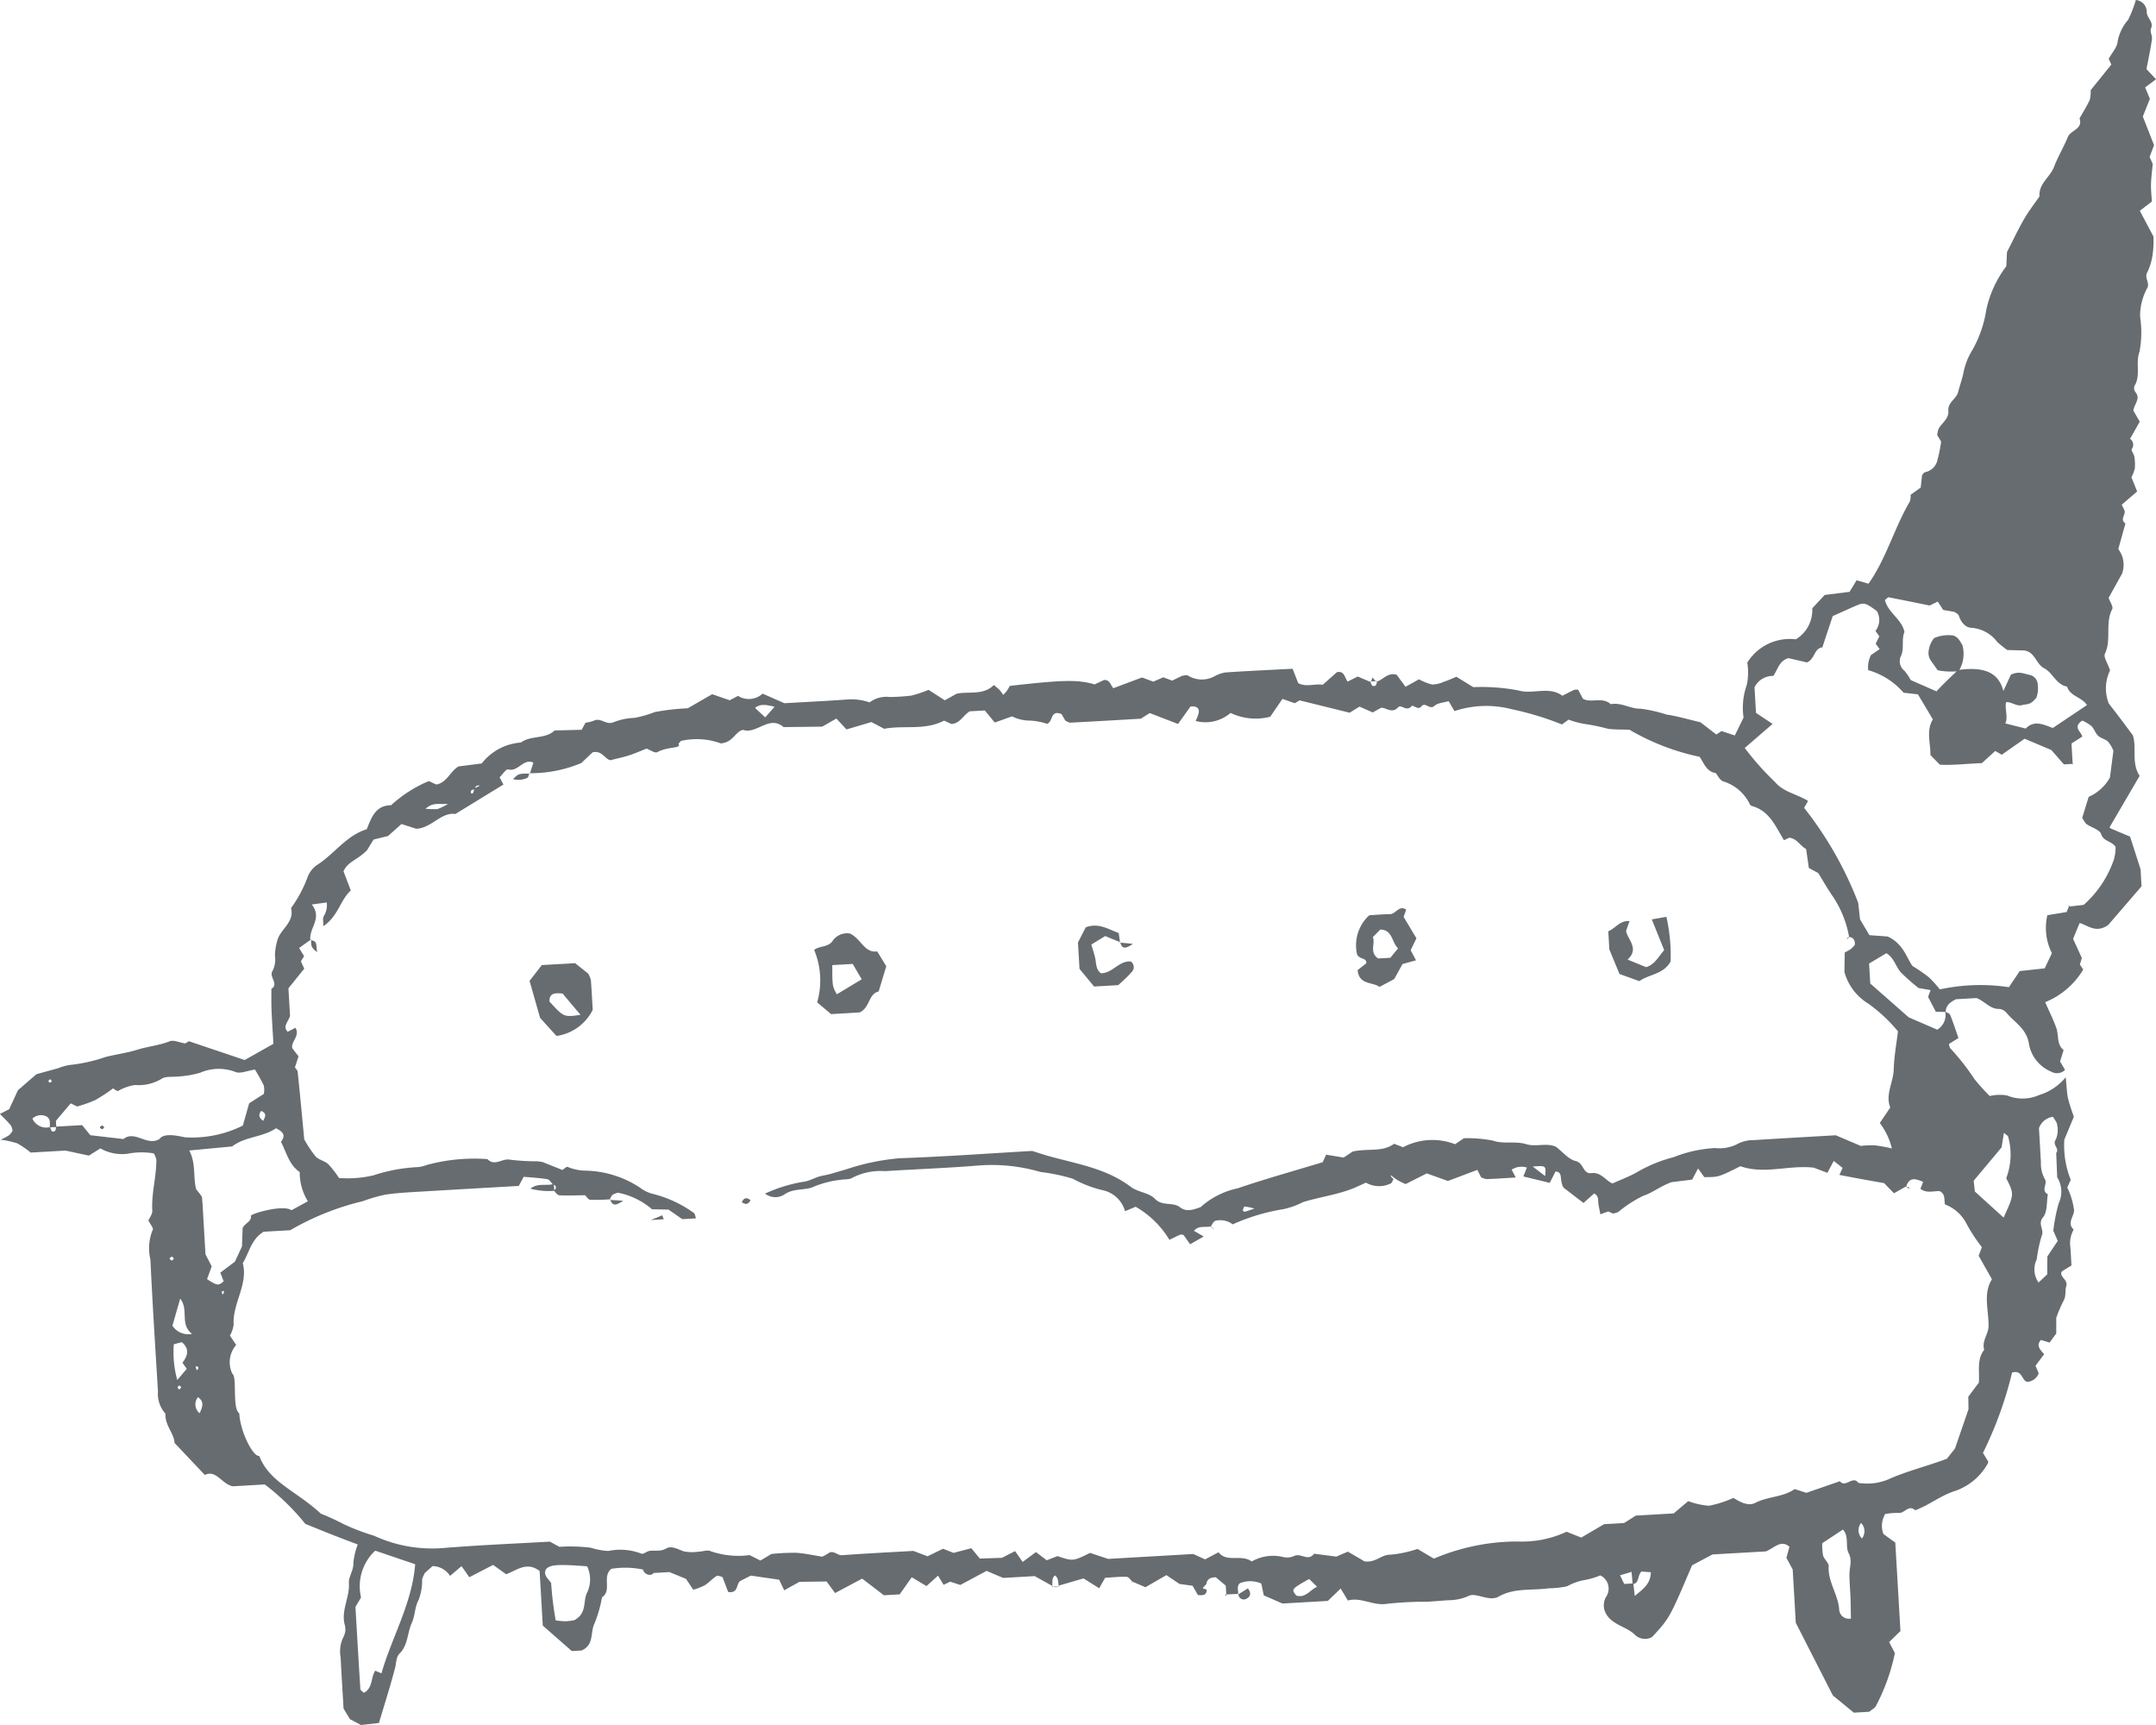<svg xmlns="http://www.w3.org/2000/svg" xmlns:xlink="http://www.w3.org/1999/xlink" width="125" height="100" viewBox="0 0 125 100"><defs><clipPath id="a"><rect width="125" height="100" fill="#666c70"></rect></clipPath></defs><g clip-path="url(#a)"><path d="M71.8,92.4l-.753.034.053.042c-.011-.171-.021-.342-.033-.555l-.575-.483c-.345,0-.511.121-.548.389l-.219.24c.093.04.237.085.237.085,0,.343-.231.339-.51.314l-.311-.541-.753-.1-.764-.513-1.214.7-.769-.33.034.029c-.119-.105-.234-.3-.357-.3-.406-.017-.816.032-1.245.056l-.346.605-.907-.57-1.462.426.038.035c-.066-.215,0-.478-.236-.631-.214.179-.116.434-.161.655l.032-.039-1.043-.579-1.828.105-.961-.409-1.522.817-.588-.191-.382.182-.322-.532-.669.605-.855-.511-.7.991-.917.053-1.257-.965-1.571.837-.493-.671-1.575.021-.881.492-.295-.617-1.644-.236-.572.292c-.306.135-.1.755-.737.657l-.335-.873c-.126-.023-.273-.1-.342-.053-.244.161-.445.387-.691.542a3.615,3.615,0,0,1-.658.253l-.422-.631-.961-.392-.924.053c-.1.19-.52.127-.608-.2a5.048,5.048,0,0,0-1.837-.041c-.557.464.06,1.246-.539,1.654a7.391,7.391,0,0,1-.431,1.508c-.264.507,0,1.246-.753,1.572l-.564.033-1.685-1.477c-.062-1.072-.123-2.133-.183-3.163-.753-.586-1.348-.02-1.942.186l-.754-.539-1.381.712-.45-.642-.665.565a1.235,1.235,0,0,0-1.016-.568l-.447.4a1.879,1.879,0,0,0-.157.37,3.1,3.1,0,0,1-.207,1.2c-.222.391-.2.911-.393,1.327-.264.578-.213,1.275-.7,1.765-.22.22-.19.54-.263.821-.277,1.065-.613,2.113-.94,3.211L20.93,100l-.671-.355.045.038-.385-.634c-.056-.964-.119-1.967-.17-2.97a1.884,1.884,0,0,1,.173-1.2.954.954,0,0,0,.067-.685c-.229-.842.3-1.6.238-2.432-.026-.348.284-.724.261-1.162a4.05,4.05,0,0,1,.255-1.067c-1.013-.37-2.022-.777-3.041-1.193a13.551,13.551,0,0,0-2.35-2.285l-1.855.107c-.634-.122-.967-.986-1.621-.657l-1.758-1.859c-.011-.529-.561-1.014-.527-1.694a1.728,1.728,0,0,1-.432-1.3c-.157-2.544-.319-5.088-.438-7.634a2.812,2.812,0,0,1,.14-1.74c.047-.075-.138-.291-.258-.524.064-.153.238-.368.227-.572-.057-1,.239-1.96.236-2.948a1.285,1.285,0,0,0-.149-.371,4.309,4.309,0,0,0-1.538.023,2.539,2.539,0,0,1-1.56-.313l-.667.42L3.8,66.7l-2.022.116A5.178,5.178,0,0,0,1,66.281a5.305,5.305,0,0,0-.961-.211,4.381,4.381,0,0,0,.488-.259,1.285,1.285,0,0,0,.2-.25.887.887,0,0,0-.1-.324c-.19-.226-.406-.429-.631-.66L.532,64.3c.146-.315.319-.685.509-1.1l1.072-.928c.483-.133.875-.24,1.266-.349a2.91,2.91,0,0,1,.672-.186,9.265,9.265,0,0,0,2.057-.459c.619-.158,1.249-.235,1.874-.431.6-.187,1.248-.241,1.856-.483.229-.091.559.07.9.127l.213-.13,3.236,1.09,1.666-.94c-.038-.656-.083-1.3-.11-1.946-.017-.412-.007-.825-.009-1.238.475-.31-.2-.7.089-1.082a1.506,1.506,0,0,0,.117-.851,3.4,3.4,0,0,1,.134-.855c.167-.68,1.016-1.067.8-1.895a7.512,7.512,0,0,0,.983-1.857,1.5,1.5,0,0,1,.566-.671c.982-.635,1.654-1.679,2.843-2.047.267-.68.513-1.383,1.407-1.388a7.534,7.534,0,0,1,2.187-1.4l.441.2c.626-.126.778-.746,1.282-1.05l1.348-.174A3.153,3.153,0,0,1,30.2,43.046c.58-.433,1.406-.181,1.956-.7l1.566-.04c.043-.078.126-.229.228-.411a2.07,2.07,0,0,0,.479-.116c.4-.2.721.277,1.149.088a3.576,3.576,0,0,1,1.2-.25,6.322,6.322,0,0,0,1.172-.335,13.387,13.387,0,0,1,1.926-.222l1.413-.817,1.016.352.483-.254a1.178,1.178,0,0,0,1.426-.13l1.263.555c1.162-.067,2.466-.129,3.767-.225a3.293,3.293,0,0,1,1.171.177,1.626,1.626,0,0,1,1.174-.311,12.1,12.1,0,0,0,1.246-.082,6.839,6.839,0,0,0,1-.334l.943.606.672-.375c.665-.164,1.55.117,2.174-.513.175.153.266.219.34.3a3.1,3.1,0,0,1,.2.272,2.567,2.567,0,0,0,.207-.226c.067-.092.119-.195.178-.293,3.093-.354,3.951-.37,4.917-.087l.547-.257c.364-.007.362.305.539.477l1.658-.622.655.243.581-.253.511.194.585-.283c.108-.006.25-.06.333-.011a1.541,1.541,0,0,0,1.513.056,2.025,2.025,0,0,1,.653-.236c1.3-.088,2.6-.146,3.9-.215l.329.837c.486.245.956.012,1.417.093l.82-.727c.422-.1.442.274.624.542l.589-.294.763.326-.046-.041c.05.09.085.244.153.259.21.05.224-.135.254-.281l-.038.043c.384-.115.641-.56,1.167-.411l.517.7.778-.434a3.224,3.224,0,0,0,.752.3,1.576,1.576,0,0,0,.663-.146c.268-.089.528-.206.756-.3l.976.6a11.54,11.54,0,0,1,2.632.194c.824.242,1.777-.269,2.534.306.291-.146.493-.254.7-.348a.659.659,0,0,1,.218,0l.269.513c.443.288,1.135-.132,1.619.325.609-.123,1.15.279,1.714.258a8.423,8.423,0,0,1,1.545.348c.574.078,1.135.251,1.937.437l.926.714.3-.2.772.254.507-1.037a3.929,3.929,0,0,1,.184-1.883,3.442,3.442,0,0,0,.031-1.3,2.9,2.9,0,0,1,2.817-1.353,1.977,1.977,0,0,0,.951-1.8l.722-.772,1.441-.18.407-.672.69.2c1.033-1.458,1.493-3.227,2.4-4.772a1.051,1.051,0,0,0,.041-.383l.586-.419c.021-.19.046-.42.079-.719.03-.029.1-.16.19-.176a.911.911,0,0,0,.706-.717,8.334,8.334,0,0,0,.21-1.055l-.227-.369a1.4,1.4,0,0,1,.076-.364c.188-.355.61-.571.569-1.066-.039-.463.47-.683.567-1.068s.245-.783.319-1.17a3.826,3.826,0,0,1,.426-1.132,6.783,6.783,0,0,0,.886-2.458,6.344,6.344,0,0,1,1.164-2.536c.013-.3.027-.592.038-.821.346-.676.642-1.309.99-1.913.264-.458.594-.877.894-1.313-.059-.741.619-1.12.838-1.7.227-.6.562-1.147.8-1.735.166-.417.9-.456.683-1.088.2-.355.42-.7.592-1.071a1.842,1.842,0,0,0,.053-.564l1.2-1.486-.154-.334c.181-.334.5-.67.522-1.024a2.653,2.653,0,0,1,.607-1.239A7.142,7.142,0,0,0,123.831,0a.689.689,0,0,1,.632.693c0,.356.42.561.246.966-.071.164.085.413.057.612-.081.566-.2,1.125-.32,1.735.148.156.349.371.554.59l-.63.47.276.663c-.132.33-.283.707-.41,1.026l.65,1.659c-.076.2-.157.419-.257.685l.18.4c-.035.406-.089.794-.1,1.183-.007.35.035.7.053,1l-.7.537.791,1.493a6.148,6.148,0,0,1-.032.913,3.588,3.588,0,0,1-.329,1.17c-.191.341.208.61-.034.964a3.49,3.49,0,0,0-.357,1.163,2.3,2.3,0,0,0-.011.528,5.965,5.965,0,0,1-.045,1.933c-.236.649.055,1.309-.245,1.907a.367.367,0,0,0,.02.458c.292.361-.072.654-.133,1.052l.369.647-.559.991a.416.416,0,0,1,.1.59c-.052.087.124.288.147.445a2.627,2.627,0,0,1,.026.694,2.185,2.185,0,0,1-.195.5l.331.825-.892.765c.064.134.113.229.155.326.1.246-.288.532.059.76-.137.493-.274.985-.415,1.491a1.488,1.488,0,0,1,.218,1.422l-.777,1.4c.083.242.279.52.207.658-.429.819-.028,1.758-.424,2.587-.089.187.155.534.3.963a2.377,2.377,0,0,0-.073,1.921c.114.148.365.469.61.793s.491.656.777,1.04c.254.7-.105,1.587.4,2.36l-1.732,2.962c0-.016,0,.057.024.07.376.166.756.323,1.153.489l.608,1.889c.006.1.03.516.057.992l-1.933,2.244c-.721.5-1.169.017-1.657-.115-.137.333-.248.6-.378.92l.508,1.108-.115.377.194.293a4.573,4.573,0,0,1-2.205,1.891c.227.519.463.99.642,1.482.158.435.013.967.427,1.294-.079.253-.146.47-.206.661l.29.489a.675.675,0,0,1-.817.095,2.137,2.137,0,0,1-1.277-1.6c-.131-.869-.8-1.223-1.273-1.771a.663.663,0,0,0-.422-.259c-.543.03-.83-.423-1.338-.631l-1.2.069c-.282.146-.585.321-.594.739l-.573-.016c-.149-.285-.306-.586-.448-.859.055-.148.094-.254.147-.393l-.7-.121a12.525,12.525,0,0,1-1.02-.9c-.306-.33-.382-.842-.847-1.119l-1,.6c.022.385.043.732.067,1.157l2.226,1.958,1.658.719a1,1,0,0,0,.465-1.048c.1.06.246.1.281.182.172.425.313.862.484,1.349l-.553.346c.027.085.029.2.088.258a13.66,13.66,0,0,1,1.392,1.776,12.766,12.766,0,0,0,.886.983,2.517,2.517,0,0,1,1-.035,2.351,2.351,0,0,0,1.858-.02,3.163,3.163,0,0,0,1.546-1.034c.057.538.065.889.136,1.228a11.041,11.041,0,0,0,.338,1.058c-.15.36-.328.791-.553,1.331a5.315,5.315,0,0,0,.372,2.325l-.2.453a4.283,4.283,0,0,1,.394,1.322c-.016.368-.424.743-.023,1.116a1.566,1.566,0,0,0-.191,1.025c.025.352.042.7.062,1.053l-.556.344c-.186.3.38.478.254.86-.086.259.007.566-.158.846a7.973,7.973,0,0,0-.422.985c0,.272,0,.568,0,.909l-.387.527-.5-.153c-.288.309-.075.536.184.826l-.5.672c.059.137.122.284.186.433a.763.763,0,0,1-.663.5c-.343-.087-.276-.712-.88-.54a22.416,22.416,0,0,1-1.689,4.659l.3.492a.218.218,0,0,1-.014.11,3.467,3.467,0,0,1-1.844,1.582c-.871.264-1.548.837-2.371,1.14-.378-.354-.612.186-.954.154a3.861,3.861,0,0,0-.785.064,1.331,1.331,0,0,0-.105,1.156l.689.5c.1,1.7.2,3.412.3,5.126l-.655.64.332.64a11.539,11.539,0,0,1-1.085,3.037c-.054.145-.252.237-.4.364l-.894.052-1.218-1-2.148-4.208c-.055-.953-.117-2.018-.18-3.094l-.365-.677c.05-.18.112-.4.177-.638-.485-.424-.842.039-1.356.267l-3.106.178-1.185.631C96.8,93.8,96.8,93.8,95.785,94.9a.839.839,0,0,1-.985-.119c-.5-.5-1.322-.567-1.692-1.242a.98.98,0,0,1,.03-1,.848.848,0,0,0-.357-1.212,4.3,4.3,0,0,1-.949.276,3.3,3.3,0,0,0-.98.358,5.434,5.434,0,0,1-1.059.114c-.986.14-2.026-.042-2.946.505a.933.933,0,0,1-.526.061c-.395-.039-.869-.274-1.161-.129a2.866,2.866,0,0,1-1.184.255c-.415.025-.83.067-1.246.088a20.525,20.525,0,0,0-2.315.119c-.8.131-1.488-.4-2.269-.192l-.417-.693-.745.718-2.629.151-1.084-.473c-.056-.266-.1-.491-.145-.687a1.61,1.61,0,0,0-1.235-.02c-.222.187-.067.442-.117.658ZM27.561,45.751c-.126.034-.312.007-.253.235,0,.011.108.016.113,0a2.761,2.761,0,0,0,.09-.279l.3-.161a.219.219,0,0,0-.233.054c-.028.029-.014.1-.019.149M2.9,65.337c.042.088.071.242.128.252.209.039.22-.123.212-.276l1.522-.088.477.585,1.919.221c.664-.532,1.362.437,2.083,0,.255-.353.97-.211,1.481-.1a6.606,6.606,0,0,0,3.359-.681c.1-.352.222-.788.363-1.29l.853-.544a1.277,1.277,0,0,0-.007-.5,10.4,10.4,0,0,0-.51-.912c-.451.068-.841.251-1.119.143a2.693,2.693,0,0,0-2.053.039,5.715,5.715,0,0,1-1.215.215c-.35.05-.782-.031-1.038.146a2.576,2.576,0,0,1-1.526.352,2.74,2.74,0,0,0-.978.342c-.073.029-.207-.1-.3-.144a9.776,9.776,0,0,1-1.02.672,8.27,8.27,0,0,1-1.057.376L4.1,63.963l-.858,1.012c.007.127.015.245.021.361l-.375.016c0-.229.056-.474-.19-.63a.731.731,0,0,0-.818.121.868.868,0,0,0,1.018.495m91.761,26.5c-.02-.207-.039-.414-.066-.716l-.666.2.241.5.527-.03c.026.218.052.436.086.725.484-.4.917-.69.931-1.374l-.55-.041c-.244.275-.109.678-.5.73M16.9,70.158l.95-.519a3.161,3.161,0,0,1-.473-1.695c-.627-.424-.764-1.14-1.088-1.748.325-.414.06-.616-.287-.789-.772.529-1.79.47-2.541,1.053l-2.489.236c.4.752.214,1.529.4,2.238.111.145.224.282.323.43.029.044.016.115.047.409.048.828.11,1.892.171,2.939l.361.7-.269.741c.587.386.67.389.962.123l-.194-.5.847-.636.409-.88c.013-.375.025-.724.039-1.073.118-.276.524-.356.479-.7-.054-.11,1.855-.683,2.35-.33m103.047-17.6.863-.1a6.2,6.2,0,0,0,1.745-2.61,2.609,2.609,0,0,0,.106-.756c-.259-.357-.692-.3-.839-.738-.085-.256-.556-.377-.841-.576-.088-.062-.134-.182-.258-.357.117-.379.251-.818.377-1.225a2.6,2.6,0,0,0,1.233-1.125c.073-.56.132-1.017.2-1.547a1.949,1.949,0,0,0-.3-.518c-.154-.157-.424-.2-.586-.352s-.229-.407-.39-.563a2.447,2.447,0,0,0-.53-.32c-.577.4-.051.642,0,.932l-.623.4c.023.406.047.815.071,1.226l.039-.048-.552.032-.726-.832-1.552-.655-1.325.928-.377-.219-.776.707c-.828.023-1.648.133-2.433.09l-.549-.56c.011-.71-.259-1.409.142-2.068l-.867-1.451-.83-.095a4.275,4.275,0,0,0-2.055-1.309,1.621,1.621,0,0,1,.16-.869l.506-.348-.23-.317c.076-.15.149-.294.215-.423l-.226-.316a1.034,1.034,0,0,0,.078-1.155c-.681-.492-.739-.508-1.245-.29-.421.182-.838.374-1.313.586-.2.605-.4,1.206-.6,1.813-.484.053-.414.654-.887.873l-1.078-.248c-.529.144-.622.652-.875,1.03a1.177,1.177,0,0,0-1.093.662c.03.523.057.989.086,1.48l.961.64-1.614,1.394a16.2,16.2,0,0,0,1.743,1.961c.494.6,1.3.716,1.927,1.11l-.227.4a21.065,21.065,0,0,1,3.136,5.507c.025.225.064.578.106.958.166.28.345.58.543.916l1.053.077c.91.408,1.09,1.214,1.444,1.712a9.327,9.327,0,0,1,.954.655,7.066,7.066,0,0,1,.635.7,11.092,11.092,0,0,1,4-.128l.631-.935,1.447-.156.417-.882a3.245,3.245,0,0,1-.264-2.2l1.118-.184.151-.369ZM99.489,44.818c-.554-.079-.693-.572-.949-.945a13.5,13.5,0,0,1-4.07-1.571c-.4-.014-.82,0-1.228-.05a12.1,12.1,0,0,0-1.2-.259,4.964,4.964,0,0,1-1.1-.275l-.382.28a17.45,17.45,0,0,0-2.943-.891,5.837,5.837,0,0,0-3.29.115l-.337-.576c-.292.088-.631.1-.816.268-.288.268-.536-.248-.763.035-.209.261-.47-.132-.585,0-.277.323-.6-.128-.751.039-.375.427-.738,0-1.01.047l-.478.265-.765-.338-.573.355L75.346,40.6l-.279.166-.714-.25-.709,1.035a3.386,3.386,0,0,1-2.3-.222,2.22,2.22,0,0,1-2.024.466,2.555,2.555,0,0,0,.18-.473c.046-.285-.135-.4-.478-.365L68.3,41.969l-1.641-.631-.518.326c-1.36.079-2.723.16-4.086.229-.1,0-.212-.084-.29-.117l-.221-.381c-.664-.267-.473.442-.841.565a3.6,3.6,0,0,0-.98-.186,2.34,2.34,0,0,1-1.048-.245l-1,.357-.577-.7-.875.05c-.4.242-.561.71-1.065.733l-.422-.194c-1.13.59-2.358.252-3.469.475l-.745-.392-1.445.428-.586-.631-.819.469-2.241.027c-.833-.714-1.536.412-2.337.167-.047-.014-.11.028-.159.041-.359.207-.511.682-1.14.737a4.082,4.082,0,0,0-2.285-.15c-.068.013-.119.119-.176.179.183.291-.57.123-1.229.48-.134.072-.42-.137-.617-.209-.349.137-.666.281-1,.388s-.671.177-1.092.285c-.305-.034-.484-.589-1.04-.454l-.656.621a7.573,7.573,0,0,1-3.013.587l.032.029c.066-.205.132-.411.207-.642-.587-.27-.886.561-1.467.391-.112-.032-.33.3-.493.458l.222.421L26.4,47.189c-.813-.13-1.392.826-2.266.855l-.857-.274-.78.694-.838.205-.375.613c-.585.6-1.112.647-1.368,1.23.112.293.25.658.422,1.11-.605.542-.731,1.493-1.59,2.069,0-.272-.048-.464.023-.58a1.2,1.2,0,0,0,.165-.845l.094-.055c.046-.1,0,0-.043.1l-.91.123c.632.81-.172,1.363-.083,2.07l.043-.047-.695.5.289.473-.186.3.194.425-.916,1.137c.034.574.067,1.157.094,1.613-.15.384-.429.617-.137.909l.45-.233c.282.474-.264.78-.187,1.186l.364.467-.208.646c.039.061.149.154.16.257.134,1.291.254,2.584.381,3.917a7.075,7.075,0,0,0,.657.986c.186.2.531.257.738.45a5.841,5.841,0,0,1,.62.8,6.521,6.521,0,0,0,2-.155,9.579,9.579,0,0,1,2.6-.478,2.2,2.2,0,0,0,.506-.128,10.522,10.522,0,0,1,3.5-.335c.414.438.854-.05,1.294.032a12.5,12.5,0,0,0,1.58.095c.117.007.232.03.32.043l1.154.46c.1-.065.235-.205.3-.178a2.758,2.758,0,0,0,1.025.217,5.954,5.954,0,0,1,3.149.971,2.069,2.069,0,0,0,.79.383,6.875,6.875,0,0,1,2.355,1.1c.064.035.072.173.125.312l-.795.046-.8-.553-.956-.02a4.266,4.266,0,0,0-1.972-.959,1.055,1.055,0,0,0-.324.129.949.949,0,0,0-.161.291l.03-.038a11.383,11.383,0,0,1-1.156.027c-.117-.008-.22-.194-.329-.3l.087-.048c.053-.114.006-.013-.042.087-.5,0-1.01.029-1.512,0-.117-.006-.223-.19-.335-.293a.16.16,0,0,0-.018-.319c-.111-.11-.209-.3-.334-.318-.446-.076-.9-.1-1.373-.14l-.287.529c-1.89.109-3.732.211-5.573.323-.713.043-1.429.075-2.135.177a8.964,8.964,0,0,0-1.334.384,15.464,15.464,0,0,0-4.207,1.683l-1.54.088c-.717.428-.827,1.183-1.211,1.825.323,1.229-.6,2.317-.53,3.562a1.825,1.825,0,0,1-.214.636l.361.54a1.522,1.522,0,0,0-.216,1.677c.28.184-.025,2.008.395,2.283.065,1.116.811,2.532,1.161,2.476.574,1.517,2.136,2.015,3.566,3.342a14.006,14.006,0,0,1,1.306.6,12.7,12.7,0,0,0,1.777.68,8.05,8.05,0,0,0,4.112.707c2.07-.168,4.148-.251,6.086-.363l.551.3a9.954,9.954,0,0,1,1.819.052,3.963,3.963,0,0,0,1.02.189,3.4,3.4,0,0,1,1.917.155c.1.054.31-.137.478-.16.315-.044.623.055.954-.137.312-.181.672.036,1.013.162a2.527,2.527,0,0,0,.877.02c.238-.006.527-.121.7-.024a4.929,4.929,0,0,0,2.25.224l.628.315.639-.38a12.3,12.3,0,0,1,1.414-.07c.518.03,1.031.149,1.524.226a2.031,2.031,0,0,0,.335-.179c.306-.249.53.115.82.094,1.419-.105,2.842-.174,4.136-.249l.822.311.9-.437.606.24,1.033-.27.492.6c.012,0,1.275-.044,1.282-.043l.763-.389c.176.251.306.439.438.628l.77-.573.626.475.623-.24c.9.3.9.3,1.889-.187l1.048.348,4.936-.284.684.312.78-.414c.477.624,1.314.089,1.924.535a2.5,2.5,0,0,1,1.874-.246,1.017,1.017,0,0,0,.625-.088c.355-.151.785.344,1.116-.116l1.293.168.667-.287.964.562c.667.092.973-.4,1.494-.384a6.891,6.891,0,0,0,1.58-.336l.947.563A12.394,12.394,0,0,1,88,89.362a6.085,6.085,0,0,0,2.826-.566l.851.339L93,88.359l1.158-.067.685-.431,2.192-.127.845-.713a4.213,4.213,0,0,0,1.21.268,6.543,6.543,0,0,0,1.409-.452c.356.208.837.509,1.27.285.731-.379,1.6-.317,2.281-.8l.68.219,1.943-.673c.323.414.75-.355,1.069.095a3.188,3.188,0,0,0,1.721-.195c1.1-.495,2.29-.777,3.416-1.205l.467-.592.782-2.272c0-.243-.007-.48-.01-.73l.61-.816c.053-.667-.132-1.34.313-1.906-.157-.5.244-.9.251-1.368.014-.927-.333-1.874.195-2.719l-.768-1.361.186-.5a9.5,9.5,0,0,1-.887-1.35,2.306,2.306,0,0,0-1.254-1.126c-.055-.284.035-.617-.314-.774-.37-.006-.774.139-1.108-.136l.157-.4c-.406-.168-.8-.322-.986.282l.034-.036-.74.415-.569-.587c-.472-.084-.876-.154-1.279-.228-.435-.079-.869-.163-1.315-.247.07-.155.119-.262.186-.41l-.513-.4c-.134.248-.236.44-.369.688l-.793-.3c-1.45-.165-2.854.406-4.253-.083-1.268.634-1.268.634-2.09.631l-.363-.5-.342.645-1.189.147c-.624.214-1.07.6-1.641.79a7.147,7.147,0,0,0-1.453.94,1.126,1.126,0,0,1-.309.09l-.273-.121-.457.166c-.049-.259-.086-.429-.113-.6-.034-.213.038-.464-.247-.609l-.617.551-1.162-.891c-.263-.5,0-.889-.46-.936-.1.2-.2.4-.336.662L88.32,68.2c.085-.213.146-.362.207-.514a1.023,1.023,0,0,0-.884.122l.238.454c-.634.036-1.161.074-1.689.092a1.01,1.01,0,0,1-.322-.105l-.216-.43-1.708.643-1.225-.439-1.221.617a2.792,2.792,0,0,1-.858-.513c-.037.043.066.183.155.209-.055.094-.09.243-.17.272a1.526,1.526,0,0,1-1.432-.049c-.246.11-.453.209-.664.3-.96.4-2,.524-2.985.828a4.486,4.486,0,0,1-1.121.406,11.621,11.621,0,0,0-2.955.884,1.2,1.2,0,0,0-1-.209c-.128.047-.2.24-.3.366l.037-.046c-.325.093-.721-.068-.982.267l.564.326L69,72.13l-.383-.541c-.076-.007-.144-.034-.192-.013-.2.084-.385.183-.624.3a5.425,5.425,0,0,0-1.96-1.919l-.612.257a1.721,1.721,0,0,0-1.225-1.2,6.762,6.762,0,0,1-1.8-.682,11.1,11.1,0,0,0-1.882-.392,10.01,10.01,0,0,0-3.483-.383c-1.839.154-3.684.218-5.526.335a3.582,3.582,0,0,0-1.894.384c-.178.119-.46.076-.692.121a5.676,5.676,0,0,0-1.528.389c-.5.245-1.146.074-1.692.439a.969.969,0,0,1-1.153-.031,8.8,8.8,0,0,1,2.178-.678c.4-.034.768-.292,1.166-.362.466-.082.9-.239,1.35-.362a13.29,13.29,0,0,1,3.093-.647c2.619-.092,5.234-.282,7.7-.424.424.132.7.227.984.305,1.632.451,3.329.709,4.739,1.78.406.308,1.055.336,1.391.685.442.461,1.033.164,1.466.5.365.285.788.132,1.185-.011a4.66,4.66,0,0,1,2.147-1.091c1.645-.559,3.322-1.026,4.929-1.513l.209-.437,1.011.165.525-.348c.9-.2,1.717.053,2.4-.45l.521.2a3.643,3.643,0,0,1,3.015-.174l.51-.348a7.762,7.762,0,0,1,1.691.14c.583.212,1.31.015,1.908.2s1.186-.095,1.738.155c.383.292.726.73,1.148.828.475.11.406.767.91.7.555-.069.82.427,1.216.6.5-.226,1-.408,1.453-.67a8.218,8.218,0,0,1,2.1-.855,7.5,7.5,0,0,1,2.4-.528,2.3,2.3,0,0,0,1.375-.277,1.942,1.942,0,0,1,.855-.183c1.6-.1,3.208-.191,4.764-.281l1.455.618a5.4,5.4,0,0,1,.788-.037,9.415,9.415,0,0,1,1.013.182,4,4,0,0,0-.7-1.474l.607-.9c-.3-.742.177-1.448.2-2.208s.161-1.493.245-2.207a9.11,9.11,0,0,0-1.711-1.6,3.108,3.108,0,0,1-1.392-1.84c.006-.35.012-.757.018-1.131a2.989,2.989,0,0,0,.355-.2,1.917,1.917,0,0,0,.229-.239c.021-.273-.08-.447-.376-.469l.053.052a6.135,6.135,0,0,0-.947-2.386c-.3-.429-.554-.883-.853-1.364l-.543-.294c-.054-.375-.1-.719-.158-1.1-.357-.183-.527-.612-.983-.653l-.3.146c-.485-.784-.827-1.7-1.855-1.982a.221.221,0,0,1-.131-.115,2.53,2.53,0,0,0-1.56-1.322c-.187-.088-.3-.344-.441-.524.143-.014.076-.052.047.04M118.142,39.7a1.488,1.488,0,0,1-.078.747c-.368.46-.55.349-.823.428-.328.095-.605-.2-.933-.168-.085.358.13.918-.05,1.228l1.188.3c.5-.521,1.062-.218,1.572-.032L121,40.872c-.313-.474-.981-.5-1.153-1.067-.64-.119-.84-.812-1.314-1.054-.511-.26-.524-.959-1.185-1.044l-.969-.025a5.089,5.089,0,0,1-.589-.475,2.062,2.062,0,0,0-1.506-.814c-.342-.012-.6-.343-.72-.712-.03-.09-.168-.144-.252-.211l-.649-.11c-.13-.2-.225-.344-.319-.488l-.465.231c-.8-.162-1.592-.325-2.386-.478-.036-.007-.088.065-.208.161.165.72.972,1.1,1.131,1.846-.192.462.016.977-.227,1.45a.7.7,0,0,0,.224.8,3.152,3.152,0,0,1,.368.543l1.493.654c.286-.318.72-.736,1.166-1.161a3.925,3.925,0,0,1-1.1-.064l-.392-.556a.763.763,0,0,1-.135-.508,1.454,1.454,0,0,1,.323-.8,2.082,2.082,0,0,1,1.111-.149c.265.087.365.285.53.559a1.918,1.918,0,0,1-.174,1.432c1.764-.24,2.341.411,2.547,1.23l.435-.947a.989.989,0,0,1,.715-.083l.4.1a.59.59,0,0,1,.445.566M20.609,93.162c.09,1.559.181,3.157.284,4.754.006.078.134.147.2.219.532-.269.4-.881.659-1.282l.365.151c.6-2.1,1.768-4.022,1.954-6.324l-2.317-.787a2.824,2.824,0,0,0-.822,2.713l-.327.555M118.73,69.226c-.08.459-.019,1.03-.275,1.336-.342.406.093.718-.088,1.09a8.771,8.771,0,0,0-.282,1.358,1.321,1.321,0,0,0,.105,1.338l.506-.473c0-.392,0-.741.007-1.039l.6-.9-.257-.588a9.824,9.824,0,0,1,.316-1.6,1.566,1.566,0,0,0-.091-1.5l-.057-1.414c.217-.253-.257-.462-.02-.779a1.42,1.42,0,0,0,.074-.851c-.01-.149-.144-.29-.239-.463a1.013,1.013,0,0,0-.815.658c.021.343.041.7.062,1.053.017.3.028.593.053.888a1.871,1.871,0,0,0,.228,1.02c.178.25-.255.661.177.872M31.954,91.761a19.334,19.334,0,0,0,.264,2.173,4.445,4.445,0,0,0,.57.054,4.707,4.707,0,0,0,.507-.061c.782-.424.474-1.137.766-1.644A1.784,1.784,0,0,0,34.04,90.8c-1.724-.13-2.135-.1-2.385.168-.171.343.11.526.3.8M116.044,66.52l-1.614,1.928c.021.194.039.367.067.623l1.667,1.514c.621-1.357.621-1.357.152-2.284a3.824,3.824,0,0,0,.115-2.394c-.01-.072-.129-.128-.247-.238-.044.27-.08.5-.139.851M105.65,89.461a3.374,3.374,0,0,0,.052.732c.078.216.332.414.32.608-.052.917.571,1.66.613,2.554a.566.566,0,0,0,.677.474c-.007-.408-.01-.817-.025-1.226-.016-.474-.07-.95-.057-1.423.011-.38.165-.728-.048-1.138s.045-.949-.333-1.372l-1.2.792M10.077,77.926a6.076,6.076,0,0,0,.2,2.074l.551-.647c-.117-.168-.184-.261-.25-.354.311-.409.422-.81-.035-1.192l-.461.119m1.052-.6c-.731-.566-.169-1.384-.686-2.045l-.452,1.57a1.092,1.092,0,0,0,1.137.474M75.9,91.535c-1.04.59-1.043.593-.737.964.527.154.79-.328,1.2-.516l-.463-.448M44.91,40.97c-.5-.115-.811-.187-1.134.07l.589.547.545-.617M24.668,46.884a4.8,4.8,0,0,0,.693.02,3.377,3.377,0,0,0,.615-.3c-.6.029-.873-.1-1.308.284m83.233,41.4a.681.681,0,0,0,.049.9.681.681,0,0,0-.049-.9M88.862,67.626l.723.55c.055-.611.054-.61-.723-.55m-77.291,14.3c.194-.394.267-.686-.094-.929a.66.66,0,0,0,.094.929M15.146,64.4c-.165.207-.155.381.112.577.117-.234.236-.42-.112-.577m57.583,5.661a3.613,3.613,0,0,0-.568-.119c-.035,0-.085.134-.106.213-.006.02.083.1.114.09.14-.034.276-.088.56-.185m-62.644,2.9c-.039-.039-.1-.12-.116-.112-.172.069-.173.159,0,.227.021.008.077-.074.117-.115M3.01,62.671l-.1-.115c-.036.037-.093.07-.1.11s.059.093.094.095.071-.057.107-.09m7.381,17.648c-.036.036-.11.085-.1.1.06.16.142.162.207,0,.007-.019-.066-.071-.1-.108m1.051-1.1-.112.006c.023.075.045.15.067.225.034-.04.081-.075.1-.122.009-.029-.033-.073-.052-.109m1.437-4.366c-.013.029-.048.071-.039.095.017.041.062.07.094.106.016-.069.032-.137.048-.206l-.1.006" transform="translate(0 0)" fill="#666c70"></path><path d="M87.424,112.949l.574-.357c.185.218.187.456-.053.582a.31.31,0,0,1-.491-.266Z" transform="translate(-15.652 -20.51)" fill="#666c70"></path><path d="M96.807,48.293l.084-.267.239.248.038-.043-.407.021.047.042" transform="translate(-17.324 -8.748)" fill="#666c70"></path><path d="M86.54,113.021c-.036.092-.012.113.053.042Z" transform="translate(-15.491 -20.588)" fill="#666c70"></path><path d="M79.947,112.106c-.043.1-.107.064.034.03Z" transform="translate(-14.304 -20.421)" fill="#666c70"></path><path d="M74.663,112.407c-.03.094-.248.106-.328.019l-.031.039.4-.023Z" transform="translate(-13.303 -20.476)" fill="#666c70"></path><path d="M59.571,66.167c.658.316.846,1.151,1.581,1.038l.526.86-.44,1.461c-.611.152-.488.926-1.1,1.215l-1.658.1-.809-.68a4.594,4.594,0,0,0-.175-3.041c.319-.254.811-.136,1.075-.528a1.009,1.009,0,0,1,1-.422M58.549,68c0,1.216,0,1.216.263,1.692l1.441-.868c-.186-.321-.355-.609-.52-.892L58.549,68" transform="translate(-10.294 -12.052)" fill="#666c70"></path><path d="M40.036,68.27l.764.61a1.526,1.526,0,0,1,.154.378c.045.589.074,1.18.105,1.721a2.776,2.776,0,0,1-2.1,1.512l-.951-1.048c-.23-.81-.419-1.471-.61-2.145l.71-.916,1.93-.111m.317,3L39.31,70.031c-.4-.026-.765-.065-.761.461.832.914.832.914,1.8.776" transform="translate(-6.695 -12.436)" fill="#666c70"></path><path d="M98.455,67.612l-.483.872-.852.454c-.407-.3-1.19-.1-1.269-.975l.5-.391c.03-.334-.332-.2-.525-.493a2.35,2.35,0,0,1,.7-2.293c.387-.023.795-.06,1.2-.065.34,0,.525-.545.94-.262-.053.15-.105.3-.149.42l.744,1.241c-.1.208-.2.411-.333.694l.307.584-.778.214m-.259-.907c-.378-.35-.31-1.075-1.03-1.091-.114.114-.238.239-.435.439.158.368-.219.873.306,1.238l.711-.041c.153-.187.3-.367.448-.546" transform="translate(-17.139 -11.727)" fill="#666c70"></path><path d="M117.195,67.574c-.423.757-1.224.728-1.816,1.141l-1.15-.415-.588-1.423c-.013-.231-.037-.642-.061-1.053.415-.165.666-.635,1.233-.589-.058.165-.109.308-.2.563.062.485.8,1.021.085,1.667l1.078.441c.5-.158.707-.6,1.044-.988l-.717-1.782.846-.149a10.258,10.258,0,0,1,.245,2.586" transform="translate(-20.335 -11.838)" fill="#666c70"></path><path d="M78.577,66.575l-.875-.359-.8.492c.094.335.192.6.238.87.049.291.044.592.314.794.67.012,1.047-.739,1.731-.681a.394.394,0,0,1,.043.622c-.229.267-.5.5-.765.748l-1.4.081c-.195-.234-.46-.554-.848-1.024-.018-.308-.048-.835-.089-1.529l.452-.881c.755-.283,1.309.121,1.91.33.03.211.054.384.079.559Z" transform="translate(-13.628 -11.952)" fill="#666c70"></path><path d="M38.819,83.921l.022.4a4.068,4.068,0,0,1-1.379-.126c.416-.346.919-.146,1.357-.272" transform="translate(-6.707 -15.287)" fill="#666c70"></path><path d="M130.515,66.416c-.014.276-.149-.036.052.051Z" transform="translate(-23.357 -12.098)" fill="#666c70"></path><path d="M37.179,54.8c-.038.093-.051.236-.119.272a1.173,1.173,0,0,1-.832.074c.326-.313.326-.321.983-.316Z" transform="translate(-6.486 -9.982)" fill="#666c70"></path><path d="M43.057,85.043l.782.049c-.414.291-.642.321-.752-.087Z" transform="translate(-7.709 -15.484)" fill="#666c70"></path><path d="M45.956,86.418l.667-.273c.03.077.058.153.087.23l-.754.043" transform="translate(-8.228 -15.692)" fill="#666c70"></path><path d="M79.092,66.811l.755.071c-.409.285-.637.324-.738-.092Z" transform="translate(-14.16 -12.166)" fill="#666c70"></path><path d="M21.921,66.634c.477.039.288.333.4.686-.439-.258-.342-.512-.358-.733Z" transform="translate(-3.925 -12.129)" fill="#666c70"></path><path d="M134.611,84.111c.425.057.04.186.034-.036Z" transform="translate(-24.1 -15.315)" fill="#666c70"></path><path d="M85.477,86.956c.209,0,.278.3.037-.045Z" transform="translate(-15.303 -15.832)" fill="#666c70"></path><path d="M52.894,85.047c-.121.244-.284.276-.507.117.117-.261.277-.3.507-.117" transform="translate(-9.379 -15.471)" fill="#666c70"></path><path d="M146.148,64.2c-.092-.064-.08-.034-.044.05Z" transform="translate(-26.153 -11.688)" fill="#666c70"></path><path d="M7.31,79.886c-.04.039-.094.119-.117.11-.181-.065-.181-.152,0-.218.023-.009.079.07.119.108" transform="translate(-1.263 -14.532)" fill="#666c70"></path></g></svg>